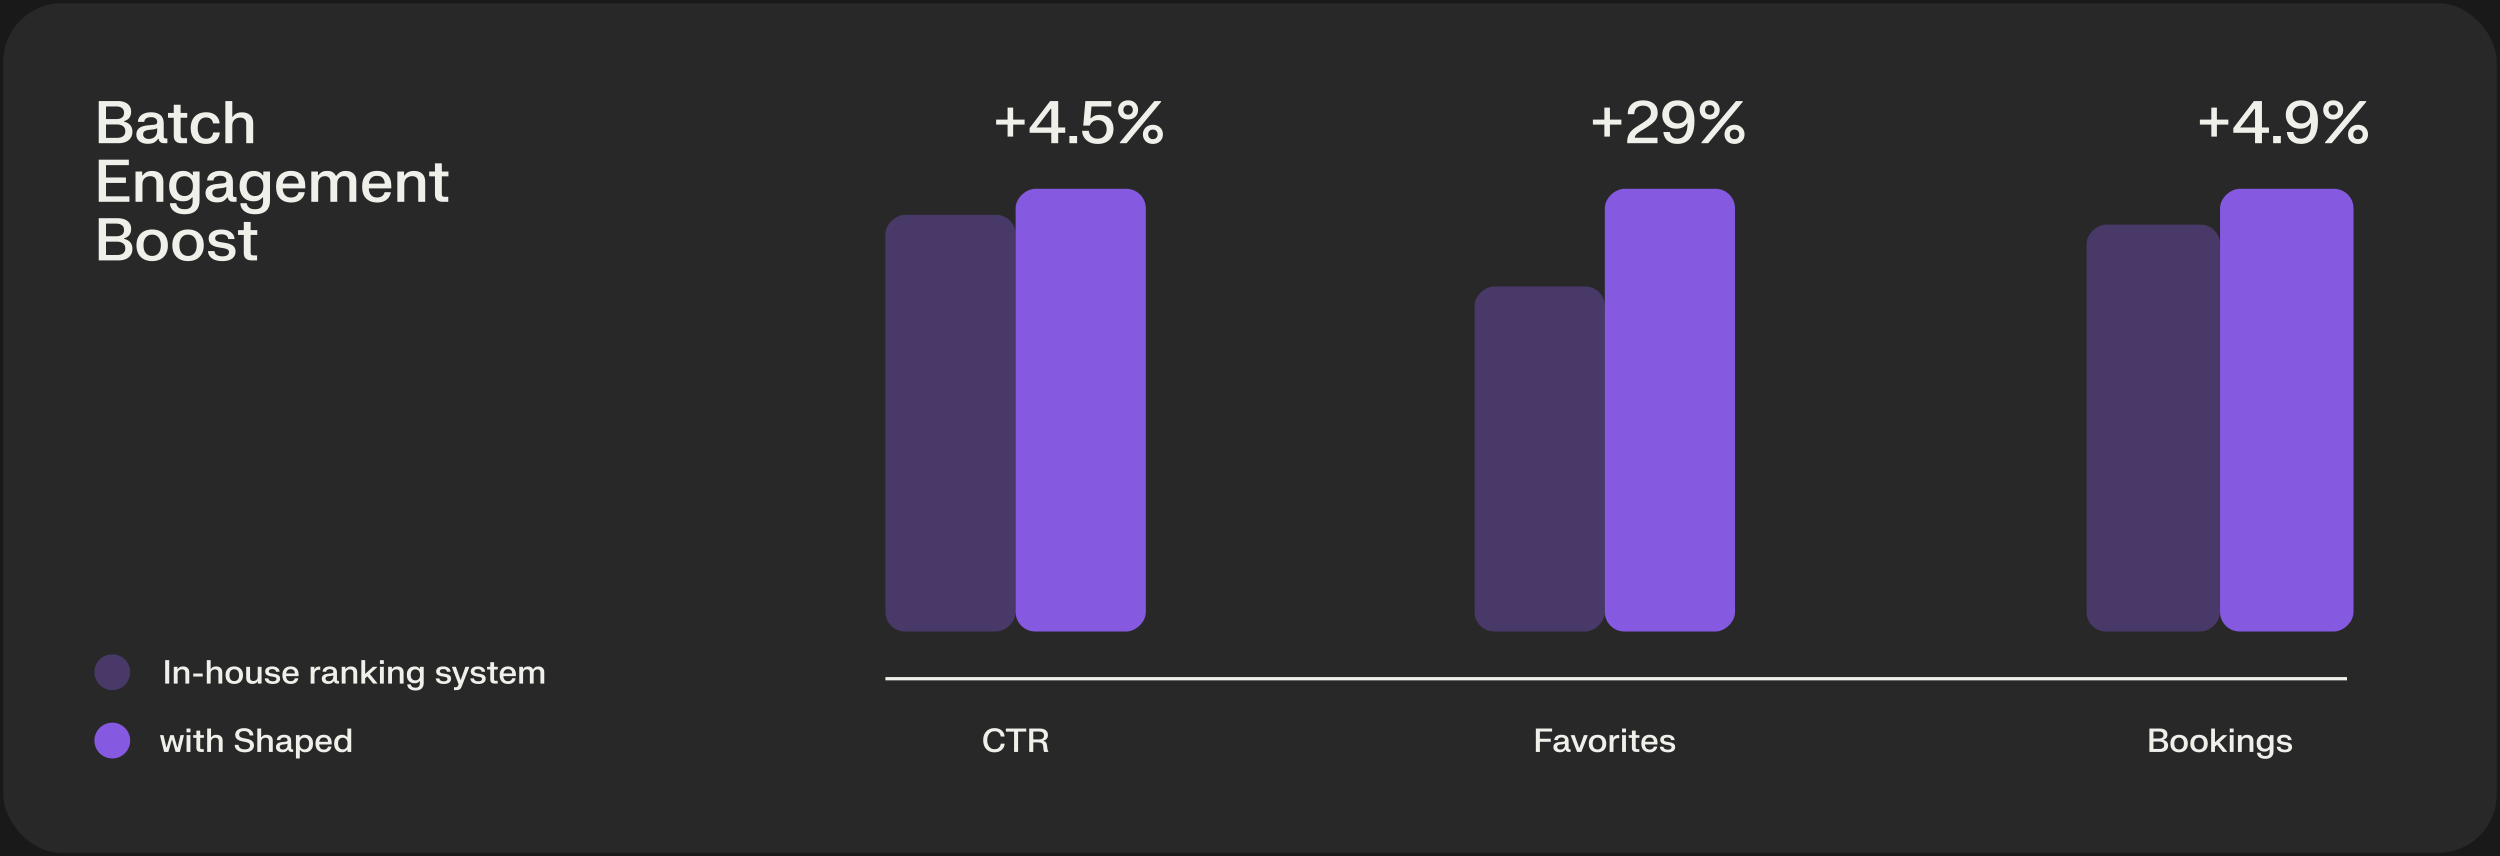 <svg width="768" height="263" viewBox="0 0 768 263" fill="none" xmlns="http://www.w3.org/2000/svg">
<rect width="768" height="263" fill="#191919"/>
<rect x="1" y="1" width="766" height="261" rx="18" fill="#282828"/>
<path d="M30.332 31.04H36.209C36.995 31.04 37.694 31.163 38.306 31.409C38.924 31.655 39.407 32.021 39.755 32.507C40.109 32.993 40.286 33.596 40.286 34.316C40.286 34.832 40.208 35.267 40.052 35.621C39.902 35.969 39.713 36.251 39.485 36.467C39.257 36.683 39.02 36.848 38.774 36.962C38.534 37.076 38.324 37.157 38.144 37.205V37.385C38.366 37.427 38.618 37.508 38.9 37.628C39.188 37.748 39.467 37.925 39.737 38.159C40.007 38.387 40.232 38.69 40.412 39.068C40.592 39.44 40.682 39.902 40.682 40.454C40.682 41.228 40.496 41.879 40.124 42.407C39.758 42.935 39.254 43.334 38.612 43.604C37.97 43.868 37.238 44 36.416 44H30.332V31.04ZM32.564 32.696V36.584H35.786C36.452 36.584 37.007 36.428 37.451 36.116C37.895 35.804 38.114 35.312 38.108 34.64C38.108 33.968 37.883 33.476 37.433 33.164C36.989 32.852 36.44 32.696 35.786 32.696H32.564ZM32.564 38.24V42.344H36.02C36.722 42.344 37.31 42.182 37.784 41.858C38.258 41.528 38.495 41.009 38.495 40.301C38.495 39.599 38.258 39.08 37.784 38.744C37.31 38.408 36.722 38.24 36.02 38.24H32.564ZM42.386 37.439V37.169C42.488 36.347 42.896 35.696 43.61 35.216C44.33 34.73 45.269 34.487 46.427 34.487C47.591 34.487 48.527 34.76 49.235 35.306C49.943 35.852 50.297 36.725 50.297 37.925V41.876C50.297 42.314 50.516 42.533 50.954 42.533H51.413V44H50.468C49.892 44 49.469 43.868 49.199 43.604C48.929 43.34 48.77 43.022 48.722 42.65H48.542C48.308 43.046 47.951 43.4 47.471 43.712C46.991 44.024 46.289 44.18 45.365 44.18C44.345 44.18 43.508 43.925 42.854 43.415C42.206 42.899 41.882 42.209 41.882 41.345C41.882 40.727 42.026 40.223 42.314 39.833C42.602 39.437 42.989 39.137 43.475 38.933C43.961 38.729 44.504 38.597 45.104 38.537L47.237 38.33C47.585 38.3 47.846 38.225 48.02 38.105C48.2 37.979 48.29 37.763 48.29 37.457C48.29 36.977 48.125 36.614 47.795 36.368C47.465 36.116 46.997 35.99 46.391 35.99C45.791 35.99 45.302 36.113 44.924 36.359C44.552 36.599 44.354 36.959 44.33 37.439H42.386ZM43.97 41.273C43.97 41.705 44.132 42.05 44.456 42.308C44.786 42.56 45.224 42.686 45.77 42.686C46.172 42.686 46.565 42.602 46.949 42.434C47.333 42.26 47.651 41.981 47.903 41.597C48.155 41.207 48.281 40.688 48.281 40.04V39.464H48.101C47.963 39.542 47.804 39.608 47.624 39.662C47.45 39.71 47.186 39.752 46.832 39.788L45.635 39.914C45.125 39.962 44.72 40.091 44.42 40.301C44.12 40.505 43.97 40.829 43.97 41.273ZM51.605 34.703H53.377V32.183H55.483V34.703H57.517V36.17H55.483V41.687C55.483 42.197 55.739 42.452 56.248 42.452H57.464V44H55.754C55.004 44 54.419 43.811 53.998 43.433C53.584 43.049 53.377 42.488 53.377 41.75V36.17H51.605V34.703ZM58.582 39.347C58.582 38.315 58.777 37.439 59.167 36.719C59.557 35.993 60.106 35.441 60.814 35.063C61.522 34.679 62.347 34.487 63.289 34.487C64.177 34.487 64.918 34.64 65.512 34.946C66.106 35.252 66.562 35.645 66.88 36.125C67.198 36.605 67.384 37.106 67.438 37.628V37.898H65.44C65.41 37.604 65.32 37.319 65.17 37.043C65.02 36.761 64.792 36.53 64.486 36.35C64.186 36.164 63.793 36.071 63.307 36.071C62.515 36.071 61.888 36.359 61.426 36.935C60.964 37.505 60.733 38.309 60.733 39.347C60.733 40.391 60.961 41.201 61.417 41.777C61.879 42.347 62.509 42.632 63.307 42.632C63.805 42.632 64.207 42.539 64.513 42.353C64.819 42.161 65.047 41.918 65.197 41.624C65.353 41.33 65.452 41.021 65.494 40.697H67.492V40.967C67.432 41.525 67.24 42.053 66.916 42.551C66.598 43.043 66.139 43.445 65.539 43.757C64.939 44.063 64.189 44.216 63.289 44.216C62.341 44.216 61.513 44.027 60.805 43.649C60.103 43.265 59.557 42.713 59.167 41.993C58.777 41.267 58.582 40.385 58.582 39.347ZM69.229 31.04H71.362V35.855H71.542C71.65 35.663 71.815 35.462 72.037 35.252C72.265 35.042 72.565 34.865 72.937 34.721C73.309 34.577 73.78 34.505 74.35 34.505C75.394 34.505 76.225 34.787 76.843 35.351C77.467 35.915 77.779 36.74 77.779 37.826V44H75.646V37.952C75.646 37.328 75.475 36.866 75.133 36.566C74.791 36.266 74.335 36.116 73.765 36.116C73.117 36.116 72.553 36.32 72.073 36.728C71.599 37.13 71.362 37.766 71.362 38.636V44H69.229V31.04ZM30.332 49.04H39.584V50.723H32.564V54.521H38.684V56.195H32.564V60.317H39.764V62H30.332V49.04ZM41.631 52.703H43.683V53.9H43.863C43.965 53.72 44.127 53.522 44.349 53.306C44.571 53.084 44.874 52.895 45.258 52.739C45.648 52.583 46.146 52.505 46.752 52.505C47.796 52.505 48.627 52.787 49.245 53.351C49.869 53.915 50.181 54.74 50.181 55.826V62H48.048V55.952C48.048 55.328 47.877 54.866 47.535 54.566C47.193 54.266 46.737 54.116 46.167 54.116C45.519 54.116 44.955 54.32 44.475 54.728C44.001 55.13 43.764 55.766 43.764 56.636V62H41.631V52.703ZM51.973 57.176C51.973 56.126 52.162 55.256 52.54 54.566C52.918 53.876 53.428 53.36 54.07 53.018C54.712 52.676 55.429 52.505 56.221 52.505C57.025 52.505 57.652 52.646 58.102 52.928C58.552 53.204 58.876 53.495 59.074 53.801H59.254V52.703H61.306V61.631C61.306 62.981 60.919 64.016 60.145 64.736C59.377 65.456 58.249 65.816 56.761 65.816C55.783 65.816 54.964 65.672 54.304 65.384C53.65 65.096 53.149 64.715 52.801 64.241C52.459 63.773 52.264 63.257 52.216 62.693V62.423H54.16C54.202 62.927 54.421 63.362 54.817 63.728C55.219 64.094 55.852 64.277 56.716 64.277C57.58 64.277 58.207 64.064 58.597 63.638C58.987 63.218 59.182 62.6 59.182 61.784V60.65H59.002C58.786 60.938 58.459 61.208 58.021 61.46C57.583 61.712 56.983 61.838 56.221 61.838C55.429 61.838 54.712 61.667 54.07 61.325C53.428 60.983 52.918 60.467 52.54 59.777C52.162 59.087 51.973 58.22 51.973 57.176ZM54.124 57.176C54.124 58.172 54.358 58.931 54.826 59.453C55.3 59.969 55.924 60.227 56.698 60.227C57.466 60.227 58.084 59.969 58.552 59.453C59.026 58.931 59.263 58.172 59.263 57.176C59.263 56.18 59.026 55.421 58.552 54.899C58.084 54.377 57.466 54.116 56.698 54.116C55.924 54.116 55.3 54.377 54.826 54.899C54.358 55.421 54.124 56.18 54.124 57.176ZM63.638 55.439V55.169C63.74 54.347 64.148 53.696 64.862 53.216C65.582 52.73 66.521 52.487 67.679 52.487C68.843 52.487 69.779 52.76 70.487 53.306C71.195 53.852 71.549 54.725 71.549 55.925V59.876C71.549 60.314 71.768 60.533 72.206 60.533H72.665V62H71.72C71.144 62 70.721 61.868 70.451 61.604C70.181 61.34 70.022 61.022 69.974 60.65H69.794C69.56 61.046 69.203 61.4 68.723 61.712C68.243 62.024 67.541 62.18 66.617 62.18C65.597 62.18 64.76 61.925 64.106 61.415C63.458 60.899 63.134 60.209 63.134 59.345C63.134 58.727 63.278 58.223 63.566 57.833C63.854 57.437 64.241 57.137 64.727 56.933C65.213 56.729 65.756 56.597 66.356 56.537L68.489 56.33C68.837 56.3 69.098 56.225 69.272 56.105C69.452 55.979 69.542 55.763 69.542 55.457C69.542 54.977 69.377 54.614 69.047 54.368C68.717 54.116 68.249 53.99 67.643 53.99C67.043 53.99 66.554 54.113 66.176 54.359C65.804 54.599 65.606 54.959 65.582 55.439H63.638ZM65.222 59.273C65.222 59.705 65.384 60.05 65.708 60.308C66.038 60.56 66.476 60.686 67.022 60.686C67.424 60.686 67.817 60.602 68.201 60.434C68.585 60.26 68.903 59.981 69.155 59.597C69.407 59.207 69.533 58.688 69.533 58.04V57.464H69.353C69.215 57.542 69.056 57.608 68.876 57.662C68.702 57.71 68.438 57.752 68.084 57.788L66.887 57.914C66.377 57.962 65.972 58.091 65.672 58.301C65.372 58.505 65.222 58.829 65.222 59.273ZM73.612 57.176C73.612 56.126 73.801 55.256 74.179 54.566C74.557 53.876 75.067 53.36 75.709 53.018C76.351 52.676 77.068 52.505 77.86 52.505C78.664 52.505 79.291 52.646 79.741 52.928C80.191 53.204 80.515 53.495 80.713 53.801H80.893V52.703H82.945V61.631C82.945 62.981 82.558 64.016 81.784 64.736C81.016 65.456 79.888 65.816 78.4 65.816C77.422 65.816 76.603 65.672 75.943 65.384C75.289 65.096 74.788 64.715 74.44 64.241C74.098 63.773 73.903 63.257 73.855 62.693V62.423H75.799C75.841 62.927 76.06 63.362 76.456 63.728C76.858 64.094 77.491 64.277 78.355 64.277C79.219 64.277 79.846 64.064 80.236 63.638C80.626 63.218 80.821 62.6 80.821 61.784V60.65H80.641C80.425 60.938 80.098 61.208 79.66 61.46C79.222 61.712 78.622 61.838 77.86 61.838C77.068 61.838 76.351 61.667 75.709 61.325C75.067 60.983 74.557 60.467 74.179 59.777C73.801 59.087 73.612 58.22 73.612 57.176ZM75.763 57.176C75.763 58.172 75.997 58.931 76.465 59.453C76.939 59.969 77.563 60.227 78.337 60.227C79.105 60.227 79.723 59.969 80.191 59.453C80.665 58.931 80.902 58.172 80.902 57.176C80.902 56.18 80.665 55.421 80.191 54.899C79.723 54.377 79.105 54.116 78.337 54.116C77.563 54.116 76.939 54.377 76.465 54.899C75.997 55.421 75.763 56.18 75.763 57.176ZM84.809 57.347C84.809 55.745 85.223 54.536 86.051 53.72C86.885 52.898 88.001 52.487 89.399 52.487C90.797 52.487 91.874 52.886 92.63 53.684C93.386 54.482 93.764 55.58 93.764 56.978V57.869H86.852C86.87 58.715 87.098 59.396 87.536 59.912C87.974 60.422 88.592 60.677 89.39 60.677C89.906 60.677 90.326 60.593 90.65 60.425C90.974 60.257 91.22 60.047 91.388 59.795C91.556 59.543 91.661 59.294 91.703 59.048H93.575V59.318C93.515 59.624 93.398 59.945 93.224 60.281C93.05 60.617 92.798 60.932 92.468 61.226C92.144 61.52 91.73 61.76 91.226 61.946C90.728 62.126 90.125 62.216 89.417 62.216C88.013 62.216 86.894 61.805 86.06 60.983C85.226 60.161 84.809 58.949 84.809 57.347ZM86.879 56.402H91.748C91.742 55.7 91.544 55.127 91.154 54.683C90.77 54.233 90.179 54.008 89.381 54.008C88.601 54.008 88.004 54.236 87.59 54.692C87.176 55.142 86.939 55.712 86.879 56.402ZM95.631 52.703H97.665V53.81H97.845C98.031 53.504 98.328 53.21 98.736 52.928C99.144 52.646 99.75 52.505 100.554 52.505C101.334 52.505 101.928 52.664 102.336 52.982C102.744 53.3 103.017 53.639 103.155 53.999H103.335C103.557 53.645 103.896 53.309 104.352 52.991C104.808 52.667 105.453 52.505 106.287 52.505C106.875 52.505 107.406 52.619 107.88 52.847C108.36 53.069 108.741 53.411 109.023 53.873C109.311 54.335 109.455 54.923 109.455 55.637V62H107.34V55.79C107.34 55.268 107.196 54.86 106.908 54.566C106.626 54.266 106.218 54.116 105.684 54.116C105.072 54.116 104.571 54.308 104.181 54.692C103.791 55.07 103.596 55.661 103.596 56.465V62H101.49V55.79C101.49 55.268 101.349 54.86 101.067 54.566C100.785 54.266 100.377 54.116 99.843 54.116C99.225 54.116 98.721 54.308 98.331 54.692C97.941 55.07 97.746 55.661 97.746 56.465V62H95.631V52.703ZM111.247 57.347C111.247 55.745 111.661 54.536 112.489 53.72C113.323 52.898 114.439 52.487 115.837 52.487C117.235 52.487 118.312 52.886 119.068 53.684C119.824 54.482 120.202 55.58 120.202 56.978V57.869H113.29C113.308 58.715 113.536 59.396 113.974 59.912C114.412 60.422 115.03 60.677 115.828 60.677C116.344 60.677 116.764 60.593 117.088 60.425C117.412 60.257 117.658 60.047 117.826 59.795C117.994 59.543 118.099 59.294 118.141 59.048H120.013V59.318C119.953 59.624 119.836 59.945 119.662 60.281C119.488 60.617 119.236 60.932 118.906 61.226C118.582 61.52 118.168 61.76 117.664 61.946C117.166 62.126 116.563 62.216 115.854 62.216C114.451 62.216 113.332 61.805 112.498 60.983C111.664 60.161 111.247 58.949 111.247 57.347ZM113.317 56.402H118.186C118.18 55.7 117.982 55.127 117.592 54.683C117.208 54.233 116.617 54.008 115.819 54.008C115.039 54.008 114.442 54.236 114.028 54.692C113.614 55.142 113.377 55.712 113.317 56.402ZM122.069 52.703H124.121V53.9H124.301C124.403 53.72 124.565 53.522 124.787 53.306C125.009 53.084 125.312 52.895 125.696 52.739C126.086 52.583 126.584 52.505 127.19 52.505C128.234 52.505 129.065 52.787 129.683 53.351C130.307 53.915 130.619 54.74 130.619 55.826V62H128.486V55.952C128.486 55.328 128.315 54.866 127.973 54.566C127.631 54.266 127.175 54.116 126.605 54.116C125.957 54.116 125.393 54.32 124.913 54.728C124.439 55.13 124.202 55.766 124.202 56.636V62H122.069V52.703ZM131.849 52.703H133.622V50.183H135.728V52.703H137.762V54.17H135.728V59.687C135.728 60.197 135.983 60.452 136.493 60.452H137.708V62H135.998C135.248 62 134.663 61.811 134.243 61.433C133.829 61.049 133.622 60.488 133.622 59.75V54.17H131.849V52.703ZM30.332 67.04H36.209C36.995 67.04 37.694 67.163 38.306 67.409C38.924 67.655 39.407 68.021 39.755 68.507C40.109 68.993 40.286 69.596 40.286 70.316C40.286 70.832 40.208 71.267 40.052 71.621C39.902 71.969 39.713 72.251 39.485 72.467C39.257 72.683 39.02 72.848 38.774 72.962C38.534 73.076 38.324 73.157 38.144 73.205V73.385C38.366 73.427 38.618 73.508 38.9 73.628C39.188 73.748 39.467 73.925 39.737 74.159C40.007 74.387 40.232 74.69 40.412 75.068C40.592 75.44 40.682 75.902 40.682 76.454C40.682 77.228 40.496 77.879 40.124 78.407C39.758 78.935 39.254 79.334 38.612 79.604C37.97 79.868 37.238 80 36.416 80H30.332V67.04ZM32.564 68.696V72.584H35.786C36.452 72.584 37.007 72.428 37.451 72.116C37.895 71.804 38.114 71.312 38.108 70.64C38.108 69.968 37.883 69.476 37.433 69.164C36.989 68.852 36.44 68.696 35.786 68.696H32.564ZM32.564 74.24V78.344H36.02C36.722 78.344 37.31 78.182 37.784 77.858C38.258 77.528 38.495 77.009 38.495 76.301C38.495 75.599 38.258 75.08 37.784 74.744C37.31 74.408 36.722 74.24 36.02 74.24H32.564ZM41.918 75.347C41.918 74.291 42.122 73.403 42.53 72.683C42.944 71.957 43.514 71.411 44.24 71.045C44.966 70.673 45.803 70.487 46.751 70.487C47.693 70.487 48.527 70.673 49.253 71.045C49.979 71.411 50.546 71.957 50.954 72.683C51.368 73.403 51.575 74.291 51.575 75.347C51.575 76.409 51.368 77.303 50.954 78.029C50.546 78.749 49.979 79.295 49.253 79.667C48.527 80.033 47.693 80.216 46.751 80.216C45.803 80.216 44.966 80.033 44.24 79.667C43.514 79.295 42.944 78.749 42.53 78.029C42.122 77.303 41.918 76.409 41.918 75.347ZM44.078 75.347C44.078 76.421 44.321 77.237 44.807 77.795C45.293 78.353 45.941 78.632 46.751 78.632C47.555 78.632 48.2 78.353 48.686 77.795C49.172 77.237 49.415 76.421 49.415 75.347C49.415 74.279 49.172 73.466 48.686 72.908C48.2 72.35 47.555 72.071 46.751 72.071C45.941 72.071 45.293 72.35 44.807 72.908C44.321 73.466 44.078 74.279 44.078 75.347ZM52.94 75.347C52.94 74.291 53.144 73.403 53.552 72.683C53.966 71.957 54.536 71.411 55.262 71.045C55.988 70.673 56.825 70.487 57.773 70.487C58.715 70.487 59.549 70.673 60.275 71.045C61.001 71.411 61.568 71.957 61.976 72.683C62.39 73.403 62.597 74.291 62.597 75.347C62.597 76.409 62.39 77.303 61.976 78.029C61.568 78.749 61.001 79.295 60.275 79.667C59.549 80.033 58.715 80.216 57.773 80.216C56.825 80.216 55.988 80.033 55.262 79.667C54.536 79.295 53.966 78.749 53.552 78.029C53.144 77.303 52.94 76.409 52.94 75.347ZM55.1 75.347C55.1 76.421 55.343 77.237 55.829 77.795C56.315 78.353 56.963 78.632 57.773 78.632C58.577 78.632 59.222 78.353 59.708 77.795C60.194 77.237 60.437 76.421 60.437 75.347C60.437 74.279 60.194 73.466 59.708 72.908C59.222 72.35 58.577 72.071 57.773 72.071C56.963 72.071 56.315 72.35 55.829 72.908C55.343 73.466 55.1 74.279 55.1 75.347ZM64.096 73.25C64.096 72.404 64.438 71.735 65.122 71.243C65.806 70.751 66.751 70.505 67.957 70.505C69.169 70.505 70.126 70.754 70.828 71.252C71.53 71.744 71.932 72.383 72.034 73.169V73.439H70.09C70.054 72.923 69.847 72.551 69.469 72.323C69.097 72.089 68.611 71.972 68.011 71.972C67.423 71.972 66.958 72.08 66.616 72.296C66.274 72.506 66.103 72.797 66.103 73.169C66.103 73.553 66.244 73.829 66.526 73.997C66.814 74.159 67.162 74.276 67.57 74.348L69.199 74.609C69.817 74.711 70.363 74.861 70.837 75.059C71.311 75.257 71.683 75.536 71.953 75.896C72.223 76.256 72.358 76.724 72.358 77.3C72.358 78.188 72.013 78.896 71.323 79.424C70.639 79.952 69.637 80.216 68.317 80.216C66.991 80.216 65.95 79.955 65.194 79.433C64.444 78.911 64.015 78.233 63.907 77.399V77.129H65.887C65.935 77.675 66.184 78.083 66.634 78.353C67.09 78.617 67.651 78.749 68.317 78.749C68.983 78.749 69.487 78.632 69.829 78.398C70.171 78.158 70.342 77.84 70.342 77.444C70.342 77.054 70.189 76.778 69.883 76.616C69.583 76.448 69.184 76.322 68.686 76.238L67.066 75.977C66.196 75.833 65.482 75.548 64.924 75.122C64.372 74.69 64.096 74.066 64.096 73.25ZM73.12 70.703H74.893V68.183H76.999V70.703H79.033V72.17H76.999V77.687C76.999 78.197 77.254 78.452 77.764 78.452H78.979V80H77.269C76.519 80 75.934 79.811 75.514 79.433C75.1 79.049 74.893 78.488 74.893 77.75V72.17H73.12V70.703Z" fill="#F0F0EB"/>
<rect x="312" y="66" width="128" height="40" rx="6" transform="rotate(90 312 66)" fill="#493968"/>
<rect x="682" y="69" width="125" height="41" rx="6" transform="rotate(90 682 69)" fill="#493968"/>
<rect x="493" y="88" width="106" height="40" rx="6" transform="rotate(90 493 88)" fill="#493968"/>
<rect x="352" y="58" width="136" height="40" rx="6" transform="rotate(90 352 58)" fill="#8559E0"/>
<rect x="533" y="58" width="136" height="40" rx="6" transform="rotate(90 533 58)" fill="#8559E0"/>
<rect x="723" y="58" width="136" height="41" rx="6" transform="rotate(90 723 58)" fill="#8559E0"/>
<line x1="272" y1="208.5" x2="721" y2="208.5" stroke="#F0F0EB"/>
<path d="M302.044 227.4C302.044 226.637 302.187 225.977 302.474 225.42C302.76 224.863 303.164 224.435 303.684 224.135C304.204 223.832 304.815 223.68 305.519 223.68C306.039 223.68 306.487 223.752 306.864 223.895C307.244 224.038 307.557 224.23 307.804 224.47C308.05 224.707 308.237 224.97 308.364 225.26C308.494 225.547 308.57 225.833 308.594 226.12V226.27H307.424C307.404 226.017 307.329 225.765 307.199 225.515C307.072 225.262 306.874 225.052 306.604 224.885C306.334 224.718 305.975 224.635 305.529 224.635C305.079 224.635 304.684 224.747 304.344 224.97C304.007 225.193 303.745 225.512 303.559 225.925C303.372 226.338 303.279 226.83 303.279 227.4C303.279 227.97 303.372 228.462 303.559 228.875C303.745 229.288 304.007 229.607 304.344 229.83C304.684 230.053 305.079 230.165 305.529 230.165C305.972 230.165 306.329 230.077 306.599 229.9C306.872 229.72 307.074 229.498 307.204 229.235C307.337 228.972 307.419 228.713 307.449 228.46H308.619V228.61C308.589 228.897 308.507 229.187 308.374 229.48C308.244 229.773 308.054 230.045 307.804 230.295C307.557 230.542 307.245 230.742 306.869 230.895C306.492 231.045 306.042 231.12 305.519 231.12C304.815 231.12 304.204 230.97 303.684 230.67C303.164 230.367 302.76 229.937 302.474 229.38C302.187 228.823 302.044 228.163 302.044 227.4ZM309.011 223.8H315.266V224.745H312.756V231H311.521V224.745H309.011V223.8ZM318.922 228.075H317.422V231H316.182V223.8H319.482C319.939 223.8 320.351 223.872 320.717 224.015C321.087 224.158 321.381 224.377 321.597 224.67C321.814 224.96 321.922 225.33 321.922 225.78C321.922 226.283 321.794 226.678 321.537 226.965C321.281 227.248 320.957 227.438 320.567 227.535V227.635C320.947 227.735 321.212 227.902 321.362 228.135C321.516 228.368 321.616 228.687 321.662 229.09L321.742 229.855C321.769 230.088 321.804 230.28 321.847 230.43C321.891 230.577 321.957 230.717 322.047 230.85V231H320.782C320.709 230.86 320.652 230.713 320.612 230.56C320.572 230.403 320.542 230.197 320.522 229.94L320.467 229.29C320.431 228.863 320.302 228.555 320.082 228.365C319.862 228.172 319.476 228.075 318.922 228.075ZM317.422 224.735V227.145H319.347C319.757 227.145 320.087 227.047 320.337 226.85C320.591 226.65 320.717 226.347 320.717 225.94C320.717 225.533 320.591 225.232 320.337 225.035C320.087 224.835 319.757 224.735 319.347 224.735H317.422Z" fill="#F0F0EB"/>
<path d="M50.74 202.8H51.98V210H50.74V202.8ZM53.385 204.835H54.525V205.5H54.625C54.681 205.4 54.771 205.29 54.895 205.17C55.018 205.047 55.186 204.942 55.4 204.855C55.616 204.768 55.893 204.725 56.23 204.725C56.81 204.725 57.271 204.882 57.615 205.195C57.961 205.508 58.135 205.967 58.135 206.57V210H56.95V206.64C56.95 206.293 56.855 206.037 56.665 205.87C56.475 205.703 56.221 205.62 55.905 205.62C55.545 205.62 55.231 205.733 54.965 205.96C54.701 206.183 54.57 206.537 54.57 207.02V210H53.385V204.835ZM59.36 206.915H62.27V207.83H59.36V206.915ZM63.531 202.8H64.716V205.475H64.816C64.876 205.368 64.968 205.257 65.091 205.14C65.218 205.023 65.384 204.925 65.591 204.845C65.798 204.765 66.059 204.725 66.376 204.725C66.956 204.725 67.418 204.882 67.761 205.195C68.108 205.508 68.281 205.967 68.281 206.57V210H67.096V206.64C67.096 206.293 67.001 206.037 66.811 205.87C66.621 205.703 66.368 205.62 66.051 205.62C65.691 205.62 65.378 205.733 65.111 205.96C64.848 206.183 64.716 206.537 64.716 207.02V210H63.531V202.8ZM69.276 207.415C69.276 206.828 69.39 206.335 69.617 205.935C69.847 205.532 70.163 205.228 70.567 205.025C70.97 204.818 71.435 204.715 71.962 204.715C72.485 204.715 72.948 204.818 73.352 205.025C73.755 205.228 74.07 205.532 74.296 205.935C74.526 206.335 74.641 206.828 74.641 207.415C74.641 208.005 74.526 208.502 74.296 208.905C74.07 209.305 73.755 209.608 73.352 209.815C72.948 210.018 72.485 210.12 71.962 210.12C71.435 210.12 70.97 210.018 70.567 209.815C70.163 209.608 69.847 209.305 69.617 208.905C69.39 208.502 69.276 208.005 69.276 207.415ZM70.477 207.415C70.477 208.012 70.612 208.465 70.882 208.775C71.151 209.085 71.511 209.24 71.962 209.24C72.408 209.24 72.766 209.085 73.037 208.775C73.306 208.465 73.442 208.012 73.442 207.415C73.442 206.822 73.306 206.37 73.037 206.06C72.766 205.75 72.408 205.595 71.962 205.595C71.511 205.595 71.151 205.75 70.882 206.06C70.612 206.37 70.477 206.822 70.477 207.415ZM80.35 210H79.21V209.335H79.109C79.053 209.435 78.963 209.547 78.84 209.67C78.716 209.79 78.548 209.893 78.335 209.98C78.121 210.067 77.851 210.11 77.525 210.11C76.951 210.11 76.493 209.953 76.15 209.64C75.806 209.327 75.635 208.868 75.635 208.265V204.835H76.82V208.195C76.82 208.542 76.913 208.798 77.1 208.965C77.29 209.132 77.54 209.215 77.85 209.215C78.2 209.215 78.506 209.103 78.769 208.88C79.033 208.653 79.165 208.298 79.165 207.815V204.835H80.35V210ZM81.461 206.25C81.461 205.78 81.651 205.408 82.031 205.135C82.411 204.862 82.936 204.725 83.606 204.725C84.279 204.725 84.811 204.863 85.201 205.14C85.591 205.413 85.814 205.768 85.871 206.205V206.355H84.791C84.771 206.068 84.656 205.862 84.446 205.735C84.239 205.605 83.969 205.54 83.636 205.54C83.309 205.54 83.051 205.6 82.861 205.72C82.671 205.837 82.576 205.998 82.576 206.205C82.576 206.418 82.654 206.572 82.811 206.665C82.971 206.755 83.164 206.82 83.391 206.86L84.296 207.005C84.639 207.062 84.942 207.145 85.206 207.255C85.469 207.365 85.676 207.52 85.826 207.72C85.976 207.92 86.051 208.18 86.051 208.5C86.051 208.993 85.859 209.387 85.476 209.68C85.096 209.973 84.539 210.12 83.806 210.12C83.069 210.12 82.491 209.975 82.071 209.685C81.654 209.395 81.416 209.018 81.356 208.555V208.405H82.456C82.483 208.708 82.621 208.935 82.871 209.085C83.124 209.232 83.436 209.305 83.806 209.305C84.176 209.305 84.456 209.24 84.646 209.11C84.836 208.977 84.931 208.8 84.931 208.58C84.931 208.363 84.846 208.21 84.676 208.12C84.509 208.027 84.287 207.957 84.011 207.91L83.111 207.765C82.627 207.685 82.231 207.527 81.921 207.29C81.614 207.05 81.461 206.703 81.461 206.25ZM86.747 207.415C86.747 206.525 86.977 205.853 87.437 205.4C87.9 204.943 88.52 204.715 89.297 204.715C90.074 204.715 90.672 204.937 91.092 205.38C91.512 205.823 91.722 206.433 91.722 207.21V207.705H87.882C87.892 208.175 88.019 208.553 88.262 208.84C88.505 209.123 88.849 209.265 89.292 209.265C89.579 209.265 89.812 209.218 89.992 209.125C90.172 209.032 90.309 208.915 90.402 208.775C90.496 208.635 90.554 208.497 90.577 208.36H91.617V208.51C91.584 208.68 91.519 208.858 91.422 209.045C91.326 209.232 91.186 209.407 91.002 209.57C90.822 209.733 90.592 209.867 90.312 209.97C90.035 210.07 89.701 210.12 89.307 210.12C88.527 210.12 87.906 209.892 87.442 209.435C86.979 208.978 86.747 208.305 86.747 207.415ZM87.897 206.89H90.602C90.599 206.5 90.489 206.182 90.272 205.935C90.059 205.685 89.731 205.56 89.287 205.56C88.854 205.56 88.522 205.687 88.292 205.94C88.062 206.19 87.93 206.507 87.897 206.89ZM95.435 204.835H96.575V205.595H96.675C96.745 205.425 96.847 205.272 96.98 205.135C97.114 204.998 97.292 204.897 97.515 204.83C97.742 204.763 98.03 204.748 98.38 204.785V205.785C98.034 205.742 97.727 205.755 97.46 205.825C97.197 205.895 96.99 206.043 96.84 206.27C96.694 206.497 96.62 206.823 96.62 207.25V210H95.435V204.835ZM99.117 206.355V206.205C99.173 205.748 99.4 205.387 99.797 205.12C100.197 204.85 100.718 204.715 101.362 204.715C102.008 204.715 102.528 204.867 102.922 205.17C103.315 205.473 103.512 205.958 103.512 206.625V208.82C103.512 209.063 103.633 209.185 103.877 209.185H104.132V210H103.607C103.287 210 103.052 209.927 102.902 209.78C102.752 209.633 102.663 209.457 102.637 209.25H102.537C102.407 209.47 102.208 209.667 101.942 209.84C101.675 210.013 101.285 210.1 100.772 210.1C100.205 210.1 99.74 209.958 99.377 209.675C99.017 209.388 98.837 209.005 98.837 208.525C98.837 208.182 98.917 207.902 99.077 207.685C99.237 207.465 99.452 207.298 99.722 207.185C99.992 207.072 100.293 206.998 100.627 206.965L101.812 206.85C102.005 206.833 102.15 206.792 102.247 206.725C102.347 206.655 102.397 206.535 102.397 206.365C102.397 206.098 102.305 205.897 102.122 205.76C101.938 205.62 101.678 205.55 101.342 205.55C101.008 205.55 100.737 205.618 100.527 205.755C100.32 205.888 100.21 206.088 100.197 206.355H99.117ZM99.997 208.485C99.997 208.725 100.087 208.917 100.267 209.06C100.45 209.2 100.693 209.27 100.997 209.27C101.22 209.27 101.438 209.223 101.652 209.13C101.865 209.033 102.042 208.878 102.182 208.665C102.322 208.448 102.392 208.16 102.392 207.8V207.48H102.292C102.215 207.523 102.127 207.56 102.027 207.59C101.93 207.617 101.783 207.64 101.587 207.66L100.922 207.73C100.638 207.757 100.413 207.828 100.247 207.945C100.08 208.058 99.997 208.238 99.997 208.485ZM104.976 204.835H106.116V205.5H106.216C106.273 205.4 106.363 205.29 106.486 205.17C106.61 205.047 106.778 204.942 106.991 204.855C107.208 204.768 107.485 204.725 107.821 204.725C108.401 204.725 108.863 204.882 109.206 205.195C109.553 205.508 109.726 205.967 109.726 206.57V210H108.541V206.64C108.541 206.293 108.446 206.037 108.256 205.87C108.066 205.703 107.813 205.62 107.496 205.62C107.136 205.62 106.823 205.733 106.556 205.96C106.293 206.183 106.161 206.537 106.161 207.02V210H104.976V204.835ZM112.177 208.375V210H111.002V202.8H112.177V206.95H112.277L114.552 204.835H115.847V204.985L113.602 207.055L115.887 209.85V210H114.622L112.842 207.76L112.177 208.375ZM116.714 202.805H117.914V203.965H116.714V202.805ZM116.724 204.835H117.909V210H116.724V204.835ZM119.234 204.835H120.374V205.5H120.474C120.531 205.4 120.621 205.29 120.744 205.17C120.868 205.047 121.036 204.942 121.249 204.855C121.466 204.768 121.743 204.725 122.079 204.725C122.659 204.725 123.121 204.882 123.464 205.195C123.811 205.508 123.984 205.967 123.984 206.57V210H122.799V206.64C122.799 206.293 122.704 206.037 122.514 205.87C122.324 205.703 122.071 205.62 121.754 205.62C121.394 205.62 121.081 205.733 120.814 205.96C120.551 206.183 120.419 206.537 120.419 207.02V210H119.234V204.835ZM124.98 207.32C124.98 206.737 125.085 206.253 125.295 205.87C125.505 205.487 125.788 205.2 126.145 205.01C126.501 204.82 126.9 204.725 127.34 204.725C127.786 204.725 128.135 204.803 128.385 204.96C128.635 205.113 128.815 205.275 128.925 205.445H129.025V204.835H130.165V209.795C130.165 210.545 129.95 211.12 129.52 211.52C129.093 211.92 128.466 212.12 127.64 212.12C127.096 212.12 126.641 212.04 126.275 211.88C125.911 211.72 125.633 211.508 125.44 211.245C125.25 210.985 125.141 210.698 125.115 210.385V210.235H126.195C126.218 210.515 126.34 210.757 126.56 210.96C126.783 211.163 127.135 211.265 127.615 211.265C128.095 211.265 128.443 211.147 128.66 210.91C128.876 210.677 128.985 210.333 128.985 209.88V209.25H128.885C128.765 209.41 128.583 209.56 128.34 209.7C128.096 209.84 127.763 209.91 127.34 209.91C126.9 209.91 126.501 209.815 126.145 209.625C125.788 209.435 125.505 209.148 125.295 208.765C125.085 208.382 124.98 207.9 124.98 207.32ZM126.175 207.32C126.175 207.873 126.305 208.295 126.565 208.585C126.828 208.872 127.175 209.015 127.605 209.015C128.031 209.015 128.375 208.872 128.635 208.585C128.898 208.295 129.03 207.873 129.03 207.32C129.03 206.767 128.898 206.345 128.635 206.055C128.375 205.765 128.031 205.62 127.605 205.62C127.175 205.62 126.828 205.765 126.565 206.055C126.305 206.345 126.175 206.767 126.175 207.32ZM133.99 206.25C133.99 205.78 134.18 205.408 134.56 205.135C134.94 204.862 135.465 204.725 136.135 204.725C136.808 204.725 137.34 204.863 137.73 205.14C138.12 205.413 138.343 205.768 138.4 206.205V206.355H137.32C137.3 206.068 137.185 205.862 136.975 205.735C136.768 205.605 136.498 205.54 136.165 205.54C135.838 205.54 135.58 205.6 135.39 205.72C135.2 205.837 135.105 205.998 135.105 206.205C135.105 206.418 135.183 206.572 135.34 206.665C135.5 206.755 135.693 206.82 135.92 206.86L136.825 207.005C137.168 207.062 137.472 207.145 137.735 207.255C137.998 207.365 138.205 207.52 138.355 207.72C138.505 207.92 138.58 208.18 138.58 208.5C138.58 208.993 138.388 209.387 138.005 209.68C137.625 209.973 137.068 210.12 136.335 210.12C135.598 210.12 135.02 209.975 134.6 209.685C134.183 209.395 133.945 209.018 133.885 208.555V208.405H134.985C135.012 208.708 135.15 208.935 135.4 209.085C135.653 209.232 135.965 209.305 136.335 209.305C136.705 209.305 136.985 209.24 137.175 209.11C137.365 208.977 137.46 208.8 137.46 208.58C137.46 208.363 137.375 208.21 137.205 208.12C137.038 208.027 136.817 207.957 136.54 207.91L135.64 207.765C135.157 207.685 134.76 207.527 134.45 207.29C134.143 207.05 133.99 206.703 133.99 206.25ZM138.861 204.835H140.031L141.456 208.83H141.556L142.981 204.835H144.136V204.985L141.851 210.86C141.735 211.167 141.6 211.402 141.446 211.565C141.296 211.732 141.113 211.845 140.896 211.905C140.68 211.968 140.41 212 140.086 212H139.461V211.12H139.931C140.161 211.12 140.326 211.092 140.426 211.035C140.53 210.978 140.623 210.853 140.706 210.66L140.891 210.215L138.861 204.985V204.835ZM144.615 206.25C144.615 205.78 144.805 205.408 145.185 205.135C145.565 204.862 146.09 204.725 146.76 204.725C147.433 204.725 147.965 204.863 148.355 205.14C148.745 205.413 148.968 205.768 149.025 206.205V206.355H147.945C147.925 206.068 147.81 205.862 147.6 205.735C147.393 205.605 147.123 205.54 146.79 205.54C146.463 205.54 146.205 205.6 146.015 205.72C145.825 205.837 145.73 205.998 145.73 206.205C145.73 206.418 145.808 206.572 145.965 206.665C146.125 206.755 146.318 206.82 146.545 206.86L147.45 207.005C147.793 207.062 148.097 207.145 148.36 207.255C148.623 207.365 148.83 207.52 148.98 207.72C149.13 207.92 149.205 208.18 149.205 208.5C149.205 208.993 149.013 209.387 148.63 209.68C148.25 209.973 147.693 210.12 146.96 210.12C146.223 210.12 145.645 209.975 145.225 209.685C144.808 209.395 144.57 209.018 144.51 208.555V208.405H145.61C145.637 208.708 145.775 208.935 146.025 209.085C146.278 209.232 146.59 209.305 146.96 209.305C147.33 209.305 147.61 209.24 147.8 209.11C147.99 208.977 148.085 208.8 148.085 208.58C148.085 208.363 148 208.21 147.83 208.12C147.663 208.027 147.442 207.957 147.165 207.91L146.265 207.765C145.782 207.685 145.385 207.527 145.075 207.29C144.768 207.05 144.615 206.703 144.615 206.25ZM149.628 204.835H150.613V203.435H151.783V204.835H152.913V205.65H151.783V208.715C151.783 208.998 151.925 209.14 152.208 209.14H152.883V210H151.933C151.517 210 151.192 209.895 150.958 209.685C150.728 209.472 150.613 209.16 150.613 208.75V205.65H149.628V204.835ZM153.505 207.415C153.505 206.525 153.735 205.853 154.195 205.4C154.658 204.943 155.278 204.715 156.055 204.715C156.832 204.715 157.43 204.937 157.85 205.38C158.27 205.823 158.48 206.433 158.48 207.21V207.705H154.64C154.65 208.175 154.777 208.553 155.02 208.84C155.263 209.123 155.607 209.265 156.05 209.265C156.337 209.265 156.57 209.218 156.75 209.125C156.93 209.032 157.067 208.915 157.16 208.775C157.253 208.635 157.312 208.497 157.335 208.36H158.375V208.51C158.342 208.68 158.277 208.858 158.18 209.045C158.083 209.232 157.943 209.407 157.76 209.57C157.58 209.733 157.35 209.867 157.07 209.97C156.793 210.07 156.458 210.12 156.065 210.12C155.285 210.12 154.663 209.892 154.2 209.435C153.737 208.978 153.505 208.305 153.505 207.415ZM154.655 206.89H157.36C157.357 206.5 157.247 206.182 157.03 205.935C156.817 205.685 156.488 205.56 156.045 205.56C155.612 205.56 155.28 205.687 155.05 205.94C154.82 206.19 154.688 206.507 154.655 206.89ZM159.517 204.835H160.647V205.45H160.747C160.851 205.28 161.016 205.117 161.242 204.96C161.469 204.803 161.806 204.725 162.252 204.725C162.686 204.725 163.016 204.813 163.242 204.99C163.469 205.167 163.621 205.355 163.697 205.555H163.797C163.921 205.358 164.109 205.172 164.362 204.995C164.616 204.815 164.974 204.725 165.437 204.725C165.764 204.725 166.059 204.788 166.322 204.915C166.589 205.038 166.801 205.228 166.957 205.485C167.117 205.742 167.197 206.068 167.197 206.465V210H166.022V206.55C166.022 206.26 165.942 206.033 165.782 205.87C165.626 205.703 165.399 205.62 165.102 205.62C164.762 205.62 164.484 205.727 164.267 205.94C164.051 206.15 163.942 206.478 163.942 206.925V210H162.772V206.55C162.772 206.26 162.694 206.033 162.537 205.87C162.381 205.703 162.154 205.62 161.857 205.62C161.514 205.62 161.234 205.727 161.017 205.94C160.801 206.15 160.692 206.478 160.692 206.925V210H159.517V204.835Z" fill="#F0F0EB"/>
<path d="M49.165 225.835H50.235L51.11 229.605H51.21L52.295 225.835H53.375L54.46 229.605H54.56L55.435 225.835H56.495V225.985L55.245 231H53.955L52.88 227.275H52.78L51.705 231H50.415L49.165 225.985V225.835ZM57.306 223.805H58.506V224.965H57.306V223.805ZM57.316 225.835H58.501V231H57.316V225.835ZM59.351 225.835H60.336V224.435H61.506V225.835H62.636V226.65H61.506V229.715C61.506 229.998 61.648 230.14 61.931 230.14H62.606V231H61.656C61.239 231 60.914 230.895 60.681 230.685C60.451 230.472 60.336 230.16 60.336 229.75V226.65H59.351V225.835ZM63.644 223.8H64.829V226.475H64.929C64.989 226.368 65.081 226.257 65.204 226.14C65.331 226.023 65.498 225.925 65.704 225.845C65.911 225.765 66.173 225.725 66.489 225.725C67.069 225.725 67.531 225.882 67.874 226.195C68.221 226.508 68.394 226.967 68.394 227.57V231H67.209V227.64C67.209 227.293 67.114 227.037 66.924 226.87C66.734 226.703 66.481 226.62 66.164 226.62C65.804 226.62 65.491 226.733 65.224 226.96C64.961 227.183 64.829 227.537 64.829 228.02V231H63.644V223.8ZM72.255 225.715C72.255 225.332 72.358 224.987 72.565 224.68C72.775 224.373 73.081 224.132 73.485 223.955C73.891 223.775 74.386 223.685 74.97 223.685C75.843 223.685 76.526 223.88 77.02 224.27C77.516 224.657 77.785 225.162 77.825 225.785V225.935H76.66C76.65 225.615 76.57 225.355 76.42 225.155C76.27 224.955 76.07 224.81 75.82 224.72C75.573 224.63 75.296 224.585 74.99 224.585C74.53 224.585 74.161 224.68 73.885 224.87C73.608 225.06 73.47 225.325 73.47 225.665C73.47 226.002 73.595 226.25 73.845 226.41C74.095 226.57 74.433 226.69 74.86 226.77L75.8 226.95C76.243 227.033 76.631 227.155 76.965 227.315C77.298 227.472 77.556 227.685 77.74 227.955C77.926 228.222 78.02 228.563 78.02 228.98C78.02 229.61 77.776 230.123 77.29 230.52C76.806 230.917 76.105 231.115 75.185 231.115C74.575 231.115 74.045 231.025 73.595 230.845C73.145 230.662 72.79 230.41 72.53 230.09C72.273 229.767 72.13 229.393 72.1 228.97V228.82H73.275C73.331 229.31 73.536 229.665 73.89 229.885C74.246 230.105 74.675 230.215 75.175 230.215C75.675 230.215 76.071 230.115 76.365 229.915C76.658 229.715 76.805 229.43 76.805 229.06C76.805 228.697 76.668 228.437 76.395 228.28C76.121 228.123 75.76 228.003 75.31 227.92L74.37 227.74C73.73 227.62 73.216 227.397 72.83 227.07C72.446 226.743 72.255 226.292 72.255 225.715ZM79.045 223.8H80.23V226.475H80.33C80.39 226.368 80.481 226.257 80.605 226.14C80.731 226.023 80.898 225.925 81.105 225.845C81.311 225.765 81.573 225.725 81.89 225.725C82.47 225.725 82.931 225.882 83.275 226.195C83.621 226.508 83.795 226.967 83.795 227.57V231H82.61V227.64C82.61 227.293 82.515 227.037 82.325 226.87C82.135 226.703 81.881 226.62 81.565 226.62C81.205 226.62 80.891 226.733 80.625 226.96C80.361 227.183 80.23 227.537 80.23 228.02V231H79.045V223.8ZM85.05 227.355V227.205C85.107 226.748 85.334 226.387 85.73 226.12C86.13 225.85 86.652 225.715 87.295 225.715C87.942 225.715 88.462 225.867 88.855 226.17C89.249 226.473 89.445 226.958 89.445 227.625V229.82C89.445 230.063 89.567 230.185 89.81 230.185H90.065V231H89.54C89.22 231 88.985 230.927 88.835 230.78C88.685 230.633 88.597 230.457 88.57 230.25H88.47C88.34 230.47 88.142 230.667 87.875 230.84C87.609 231.013 87.219 231.1 86.705 231.1C86.138 231.1 85.674 230.958 85.31 230.675C84.95 230.388 84.77 230.005 84.77 229.525C84.77 229.182 84.85 228.902 85.01 228.685C85.17 228.465 85.385 228.298 85.655 228.185C85.925 228.072 86.227 227.998 86.56 227.965L87.745 227.85C87.939 227.833 88.084 227.792 88.18 227.725C88.28 227.655 88.33 227.535 88.33 227.365C88.33 227.098 88.239 226.897 88.055 226.76C87.872 226.62 87.612 226.55 87.275 226.55C86.942 226.55 86.67 226.618 86.46 226.755C86.254 226.888 86.144 227.088 86.13 227.355H85.05ZM85.93 229.485C85.93 229.725 86.02 229.917 86.2 230.06C86.383 230.2 86.627 230.27 86.93 230.27C87.153 230.27 87.372 230.223 87.585 230.13C87.799 230.033 87.975 229.878 88.115 229.665C88.255 229.448 88.325 229.16 88.325 228.8V228.48H88.225C88.148 228.523 88.06 228.56 87.96 228.59C87.864 228.617 87.717 228.64 87.52 228.66L86.855 228.73C86.572 228.757 86.347 228.828 86.18 228.945C86.013 229.058 85.93 229.238 85.93 229.485ZM90.91 225.835H92.05V226.49H92.15C92.267 226.297 92.455 226.122 92.715 225.965C92.975 225.805 93.335 225.725 93.795 225.725C94.232 225.725 94.628 225.825 94.985 226.025C95.345 226.222 95.63 226.518 95.84 226.915C96.05 227.312 96.155 227.812 96.155 228.415C96.155 229.018 96.05 229.52 95.84 229.92C95.63 230.317 95.345 230.615 94.985 230.815C94.628 231.012 94.232 231.11 93.795 231.11C93.335 231.11 92.98 231.033 92.73 230.88C92.48 230.727 92.302 230.568 92.195 230.405H92.095V233H90.91V225.835ZM92.045 228.415C92.045 229.002 92.178 229.448 92.445 229.755C92.715 230.062 93.068 230.215 93.505 230.215C93.942 230.215 94.293 230.062 94.56 229.755C94.827 229.448 94.96 229.002 94.96 228.415C94.96 227.832 94.827 227.387 94.56 227.08C94.293 226.773 93.942 226.62 93.505 226.62C93.068 226.62 92.715 226.773 92.445 227.08C92.178 227.387 92.045 227.832 92.045 228.415ZM96.919 228.415C96.919 227.525 97.149 226.853 97.609 226.4C98.072 225.943 98.692 225.715 99.469 225.715C100.246 225.715 100.844 225.937 101.264 226.38C101.684 226.823 101.894 227.433 101.894 228.21V228.705H98.054C98.064 229.175 98.191 229.553 98.434 229.84C98.677 230.123 99.021 230.265 99.464 230.265C99.751 230.265 99.984 230.218 100.164 230.125C100.344 230.032 100.481 229.915 100.574 229.775C100.667 229.635 100.726 229.497 100.749 229.36H101.789V229.51C101.756 229.68 101.691 229.858 101.594 230.045C101.497 230.232 101.357 230.407 101.174 230.57C100.994 230.733 100.764 230.867 100.484 230.97C100.207 231.07 99.872 231.12 99.479 231.12C98.699 231.12 98.077 230.892 97.614 230.435C97.151 229.978 96.919 229.305 96.919 228.415ZM98.069 227.89H100.774C100.771 227.5 100.661 227.182 100.444 226.935C100.231 226.685 99.902 226.56 99.459 226.56C99.026 226.56 98.694 226.687 98.464 226.94C98.234 227.19 98.102 227.507 98.069 227.89ZM107.896 231H106.756V230.345H106.656C106.543 230.538 106.355 230.715 106.091 230.875C105.831 231.032 105.471 231.11 105.011 231.11C104.575 231.11 104.176 231.012 103.816 230.815C103.46 230.615 103.176 230.317 102.966 229.92C102.756 229.52 102.651 229.018 102.651 228.415C102.651 227.812 102.756 227.312 102.966 226.915C103.176 226.518 103.46 226.222 103.816 226.025C104.176 225.825 104.575 225.725 105.011 225.725C105.471 225.725 105.826 225.802 106.076 225.955C106.326 226.108 106.506 226.267 106.616 226.43H106.716V223.8H107.896V231ZM106.761 228.415C106.761 227.832 106.628 227.387 106.361 227.08C106.095 226.773 105.743 226.62 105.306 226.62C104.866 226.62 104.513 226.773 104.246 227.08C103.98 227.387 103.846 227.832 103.846 228.415C103.846 229.002 103.98 229.448 104.246 229.755C104.513 230.062 104.866 230.215 105.306 230.215C105.743 230.215 106.095 230.062 106.361 229.755C106.628 229.448 106.761 229.002 106.761 228.415Z" fill="#F0F0EB"/>
<path d="M471.811 223.8H476.811V224.735H473.051V226.945H476.386V227.88H473.051V231H471.811V223.8ZM477.483 227.355V227.205C477.539 226.748 477.766 226.387 478.163 226.12C478.563 225.85 479.084 225.715 479.728 225.715C480.374 225.715 480.894 225.867 481.288 226.17C481.681 226.473 481.878 226.958 481.878 227.625V229.82C481.878 230.063 481.999 230.185 482.243 230.185H482.498V231H481.973C481.653 231 481.418 230.927 481.268 230.78C481.118 230.633 481.029 230.457 481.003 230.25H480.903C480.773 230.47 480.574 230.667 480.308 230.84C480.041 231.013 479.651 231.1 479.138 231.1C478.571 231.1 478.106 230.958 477.743 230.675C477.383 230.388 477.203 230.005 477.203 229.525C477.203 229.182 477.283 228.902 477.443 228.685C477.603 228.465 477.818 228.298 478.088 228.185C478.358 228.072 478.659 227.998 478.993 227.965L480.178 227.85C480.371 227.833 480.516 227.792 480.613 227.725C480.713 227.655 480.763 227.535 480.763 227.365C480.763 227.098 480.671 226.897 480.488 226.76C480.304 226.62 480.044 226.55 479.708 226.55C479.374 226.55 479.103 226.618 478.893 226.755C478.686 226.888 478.576 227.088 478.563 227.355H477.483ZM478.363 229.485C478.363 229.725 478.453 229.917 478.633 230.06C478.816 230.2 479.059 230.27 479.363 230.27C479.586 230.27 479.804 230.223 480.018 230.13C480.231 230.033 480.408 229.878 480.548 229.665C480.688 229.448 480.758 229.16 480.758 228.8V228.48H480.658C480.581 228.523 480.493 228.56 480.393 228.59C480.296 228.617 480.149 228.64 479.953 228.66L479.288 228.73C479.004 228.757 478.779 228.828 478.613 228.945C478.446 229.058 478.363 229.238 478.363 229.485ZM482.55 225.835H483.72L485.1 229.7H485.2L486.58 225.835H487.735V225.985L485.79 231H484.495L482.55 225.985V225.835ZM488.072 228.415C488.072 227.828 488.186 227.335 488.412 226.935C488.642 226.532 488.959 226.228 489.362 226.025C489.766 225.818 490.231 225.715 490.757 225.715C491.281 225.715 491.744 225.818 492.147 226.025C492.551 226.228 492.866 226.532 493.092 226.935C493.322 227.335 493.437 227.828 493.437 228.415C493.437 229.005 493.322 229.502 493.092 229.905C492.866 230.305 492.551 230.608 492.147 230.815C491.744 231.018 491.281 231.12 490.757 231.12C490.231 231.12 489.766 231.018 489.362 230.815C488.959 230.608 488.642 230.305 488.412 229.905C488.186 229.502 488.072 229.005 488.072 228.415ZM489.272 228.415C489.272 229.012 489.407 229.465 489.677 229.775C489.947 230.085 490.307 230.24 490.757 230.24C491.204 230.24 491.562 230.085 491.832 229.775C492.102 229.465 492.237 229.012 492.237 228.415C492.237 227.822 492.102 227.37 491.832 227.06C491.562 226.75 491.204 226.595 490.757 226.595C490.307 226.595 489.947 226.75 489.677 227.06C489.407 227.37 489.272 227.822 489.272 228.415ZM494.475 225.835H495.615V226.595H495.715C495.785 226.425 495.887 226.272 496.02 226.135C496.154 225.998 496.332 225.897 496.555 225.83C496.782 225.763 497.07 225.748 497.42 225.785V226.785C497.074 226.742 496.767 226.755 496.5 226.825C496.237 226.895 496.03 227.043 495.88 227.27C495.734 227.497 495.66 227.823 495.66 228.25V231H494.475V225.835ZM498.294 223.805H499.494V224.965H498.294V223.805ZM498.304 225.835H499.489V231H498.304V225.835ZM500.338 225.835H501.323V224.435H502.493V225.835H503.623V226.65H502.493V229.715C502.493 229.998 502.635 230.14 502.918 230.14H503.593V231H502.643C502.227 231 501.902 230.895 501.668 230.685C501.438 230.472 501.323 230.16 501.323 229.75V226.65H500.338V225.835ZM504.215 228.415C504.215 227.525 504.445 226.853 504.905 226.4C505.368 225.943 505.988 225.715 506.765 225.715C507.542 225.715 508.14 225.937 508.56 226.38C508.98 226.823 509.19 227.433 509.19 228.21V228.705H505.35C505.36 229.175 505.487 229.553 505.73 229.84C505.973 230.123 506.317 230.265 506.76 230.265C507.047 230.265 507.28 230.218 507.46 230.125C507.64 230.032 507.777 229.915 507.87 229.775C507.963 229.635 508.022 229.497 508.045 229.36H509.085V229.51C509.052 229.68 508.987 229.858 508.89 230.045C508.793 230.232 508.653 230.407 508.47 230.57C508.29 230.733 508.06 230.867 507.78 230.97C507.503 231.07 507.168 231.12 506.775 231.12C505.995 231.12 505.373 230.892 504.91 230.435C504.447 229.978 504.215 229.305 504.215 228.415ZM505.365 227.89H508.07C508.067 227.5 507.957 227.182 507.74 226.935C507.527 226.685 507.198 226.56 506.755 226.56C506.322 226.56 505.99 226.687 505.76 226.94C505.53 227.19 505.398 227.507 505.365 227.89ZM510.022 227.25C510.022 226.78 510.212 226.408 510.592 226.135C510.972 225.862 511.497 225.725 512.167 225.725C512.841 225.725 513.372 225.863 513.762 226.14C514.152 226.413 514.376 226.768 514.432 227.205V227.355H513.352C513.332 227.068 513.217 226.862 513.007 226.735C512.801 226.605 512.531 226.54 512.197 226.54C511.871 226.54 511.612 226.6 511.422 226.72C511.232 226.837 511.137 226.998 511.137 227.205C511.137 227.418 511.216 227.572 511.372 227.665C511.532 227.755 511.726 227.82 511.952 227.86L512.857 228.005C513.201 228.062 513.504 228.145 513.767 228.255C514.031 228.365 514.237 228.52 514.387 228.72C514.537 228.92 514.612 229.18 514.612 229.5C514.612 229.993 514.421 230.387 514.037 230.68C513.657 230.973 513.101 231.12 512.367 231.12C511.631 231.12 511.052 230.975 510.632 230.685C510.216 230.395 509.977 230.018 509.917 229.555V229.405H511.017C511.044 229.708 511.182 229.935 511.432 230.085C511.686 230.232 511.997 230.305 512.367 230.305C512.737 230.305 513.017 230.24 513.207 230.11C513.397 229.977 513.492 229.8 513.492 229.58C513.492 229.363 513.407 229.21 513.237 229.12C513.071 229.027 512.849 228.957 512.572 228.91L511.672 228.765C511.189 228.685 510.792 228.527 510.482 228.29C510.176 228.05 510.022 227.703 510.022 227.25Z" fill="#F0F0EB"/>
<path d="M660.299 223.8H663.564C664 223.8 664.389 223.868 664.729 224.005C665.072 224.142 665.34 224.345 665.534 224.615C665.73 224.885 665.829 225.22 665.829 225.62C665.829 225.907 665.785 226.148 665.699 226.345C665.615 226.538 665.51 226.695 665.384 226.815C665.257 226.935 665.125 227.027 664.989 227.09C664.855 227.153 664.739 227.198 664.639 227.225V227.325C664.762 227.348 664.902 227.393 665.059 227.46C665.219 227.527 665.374 227.625 665.524 227.755C665.674 227.882 665.799 228.05 665.899 228.26C665.999 228.467 666.049 228.723 666.049 229.03C666.049 229.46 665.945 229.822 665.739 230.115C665.535 230.408 665.255 230.63 664.899 230.78C664.542 230.927 664.135 231 663.679 231H660.299V223.8ZM661.539 224.72V226.88H663.329C663.699 226.88 664.007 226.793 664.254 226.62C664.5 226.447 664.622 226.173 664.619 225.8C664.619 225.427 664.494 225.153 664.244 224.98C663.997 224.807 663.692 224.72 663.329 224.72H661.539ZM661.539 227.8V230.08H663.459C663.849 230.08 664.175 229.99 664.439 229.81C664.702 229.627 664.834 229.338 664.834 228.945C664.834 228.555 664.702 228.267 664.439 228.08C664.175 227.893 663.849 227.8 663.459 227.8H661.539ZM666.735 228.415C666.735 227.828 666.849 227.335 667.075 226.935C667.305 226.532 667.622 226.228 668.025 226.025C668.429 225.818 668.894 225.715 669.42 225.715C669.944 225.715 670.407 225.818 670.81 226.025C671.214 226.228 671.529 226.532 671.755 226.935C671.985 227.335 672.1 227.828 672.1 228.415C672.1 229.005 671.985 229.502 671.755 229.905C671.529 230.305 671.214 230.608 670.81 230.815C670.407 231.018 669.944 231.12 669.42 231.12C668.894 231.12 668.429 231.018 668.025 230.815C667.622 230.608 667.305 230.305 667.075 229.905C666.849 229.502 666.735 229.005 666.735 228.415ZM667.935 228.415C667.935 229.012 668.07 229.465 668.34 229.775C668.61 230.085 668.97 230.24 669.42 230.24C669.867 230.24 670.225 230.085 670.495 229.775C670.765 229.465 670.9 229.012 670.9 228.415C670.9 227.822 670.765 227.37 670.495 227.06C670.225 226.75 669.867 226.595 669.42 226.595C668.97 226.595 668.61 226.75 668.34 227.06C668.07 227.37 667.935 227.822 667.935 228.415ZM672.859 228.415C672.859 227.828 672.972 227.335 673.199 226.935C673.429 226.532 673.745 226.228 674.149 226.025C674.552 225.818 675.017 225.715 675.544 225.715C676.067 225.715 676.53 225.818 676.934 226.025C677.337 226.228 677.652 226.532 677.879 226.935C678.109 227.335 678.224 227.828 678.224 228.415C678.224 229.005 678.109 229.502 677.879 229.905C677.652 230.305 677.337 230.608 676.934 230.815C676.53 231.018 676.067 231.12 675.544 231.12C675.017 231.12 674.552 231.018 674.149 230.815C673.745 230.608 673.429 230.305 673.199 229.905C672.972 229.502 672.859 229.005 672.859 228.415ZM674.059 228.415C674.059 229.012 674.194 229.465 674.464 229.775C674.734 230.085 675.094 230.24 675.544 230.24C675.99 230.24 676.349 230.085 676.619 229.775C676.889 229.465 677.024 229.012 677.024 228.415C677.024 227.822 676.889 227.37 676.619 227.06C676.349 226.75 675.99 226.595 675.544 226.595C675.094 226.595 674.734 226.75 674.464 227.06C674.194 227.37 674.059 227.822 674.059 228.415ZM680.437 229.375V231H679.262V223.8H680.437V227.95H680.537L682.812 225.835H684.107V225.985L681.862 228.055L684.147 230.85V231H682.882L681.102 228.76L680.437 229.375ZM684.974 223.805H686.174V224.965H684.974V223.805ZM684.984 225.835H686.169V231H684.984V225.835ZM687.494 225.835H688.634V226.5H688.734C688.791 226.4 688.881 226.29 689.004 226.17C689.127 226.047 689.296 225.942 689.509 225.855C689.726 225.768 690.002 225.725 690.339 225.725C690.919 225.725 691.381 225.882 691.724 226.195C692.071 226.508 692.244 226.967 692.244 227.57V231H691.059V227.64C691.059 227.293 690.964 227.037 690.774 226.87C690.584 226.703 690.331 226.62 690.014 226.62C689.654 226.62 689.341 226.733 689.074 226.96C688.811 227.183 688.679 227.537 688.679 228.02V231H687.494V225.835ZM693.239 228.32C693.239 227.737 693.344 227.253 693.554 226.87C693.764 226.487 694.048 226.2 694.404 226.01C694.761 225.82 695.159 225.725 695.599 225.725C696.046 225.725 696.394 225.803 696.644 225.96C696.894 226.113 697.074 226.275 697.184 226.445H697.284V225.835H698.424V230.795C698.424 231.545 698.209 232.12 697.779 232.52C697.353 232.92 696.726 233.12 695.899 233.12C695.356 233.12 694.901 233.04 694.534 232.88C694.171 232.72 693.893 232.508 693.699 232.245C693.509 231.985 693.401 231.698 693.374 231.385V231.235H694.454C694.478 231.515 694.599 231.757 694.819 231.96C695.043 232.163 695.394 232.265 695.874 232.265C696.354 232.265 696.703 232.147 696.919 231.91C697.136 231.677 697.244 231.333 697.244 230.88V230.25H697.144C697.024 230.41 696.843 230.56 696.599 230.7C696.356 230.84 696.023 230.91 695.599 230.91C695.159 230.91 694.761 230.815 694.404 230.625C694.048 230.435 693.764 230.148 693.554 229.765C693.344 229.382 693.239 228.9 693.239 228.32ZM694.434 228.32C694.434 228.873 694.564 229.295 694.824 229.585C695.088 229.872 695.434 230.015 695.864 230.015C696.291 230.015 696.634 229.872 696.894 229.585C697.158 229.295 697.289 228.873 697.289 228.32C697.289 227.767 697.158 227.345 696.894 227.055C696.634 226.765 696.291 226.62 695.864 226.62C695.434 226.62 695.088 226.765 694.824 227.055C694.564 227.345 694.434 227.767 694.434 228.32ZM699.535 227.25C699.535 226.78 699.725 226.408 700.105 226.135C700.485 225.862 701.01 225.725 701.68 225.725C702.353 225.725 702.885 225.863 703.275 226.14C703.665 226.413 703.888 226.768 703.945 227.205V227.355H702.865C702.845 227.068 702.73 226.862 702.52 226.735C702.313 226.605 702.043 226.54 701.71 226.54C701.383 226.54 701.125 226.6 700.935 226.72C700.745 226.837 700.65 226.998 700.65 227.205C700.65 227.418 700.728 227.572 700.885 227.665C701.045 227.755 701.238 227.82 701.465 227.86L702.37 228.005C702.713 228.062 703.017 228.145 703.28 228.255C703.543 228.365 703.75 228.52 703.9 228.72C704.05 228.92 704.125 229.18 704.125 229.5C704.125 229.993 703.933 230.387 703.55 230.68C703.17 230.973 702.613 231.12 701.88 231.12C701.143 231.12 700.565 230.975 700.145 230.685C699.728 230.395 699.49 230.018 699.43 229.555V229.405H700.53C700.557 229.708 700.695 229.935 700.945 230.085C701.198 230.232 701.51 230.305 701.88 230.305C702.25 230.305 702.53 230.24 702.72 230.11C702.91 229.977 703.005 229.8 703.005 229.58C703.005 229.363 702.92 229.21 702.75 229.12C702.583 229.027 702.362 228.957 702.085 228.91L701.185 228.765C700.702 228.685 700.305 228.527 699.995 228.29C699.688 228.05 699.535 227.703 699.535 227.25Z" fill="#F0F0EB"/>
<path d="M492.859 41.957V38.276H489.34V36.737H492.859V33.056H494.569V36.737H498.088V38.276H494.569V41.957H492.859ZM500.049 35.09V34.82C500.067 33.974 500.277 33.254 500.679 32.66C501.081 32.066 501.63 31.613 502.326 31.301C503.028 30.989 503.841 30.833 504.765 30.833C506.145 30.833 507.237 31.166 508.041 31.832C508.845 32.492 509.247 33.41 509.247 34.586C509.247 35.324 509.103 35.957 508.815 36.485C508.527 37.013 508.125 37.487 507.609 37.907C507.093 38.321 506.496 38.738 505.818 39.158L503.73 40.445C503.316 40.703 502.974 40.967 502.704 41.237C502.434 41.501 502.257 41.861 502.173 42.317H509.184V44H499.887L499.878 43.523C499.866 42.569 500.085 41.735 500.535 41.021C500.991 40.301 501.669 39.65 502.569 39.068L504.963 37.52C505.647 37.076 506.184 36.638 506.574 36.206C506.964 35.774 507.159 35.231 507.159 34.577C507.159 33.923 506.946 33.407 506.52 33.029C506.094 32.645 505.494 32.453 504.72 32.453C503.952 32.453 503.316 32.666 502.812 33.092C502.314 33.512 502.056 34.178 502.038 35.09H500.049ZM510.652 35.279C510.652 34.433 510.841 33.674 511.219 33.002C511.603 32.33 512.146 31.799 512.848 31.409C513.556 31.019 514.405 30.824 515.395 30.824C516.415 30.824 517.309 31.043 518.077 31.481C518.851 31.919 519.454 32.606 519.886 33.542C520.318 34.478 520.534 35.693 520.534 37.187C520.534 38.837 520.315 40.181 519.877 41.219C519.445 42.251 518.839 43.01 518.059 43.496C517.279 43.976 516.373 44.216 515.341 44.216C514.597 44.216 513.961 44.114 513.433 43.91C512.905 43.7 512.47 43.43 512.128 43.1C511.792 42.764 511.534 42.398 511.354 42.002C511.174 41.6 511.06 41.207 511.012 40.823V40.553H512.965C513.007 40.907 513.112 41.24 513.28 41.552C513.448 41.864 513.697 42.116 514.027 42.308C514.363 42.5 514.795 42.596 515.323 42.596C515.899 42.596 516.418 42.449 516.88 42.155C517.348 41.861 517.717 41.369 517.987 40.679C518.263 39.989 518.404 39.053 518.41 37.871H518.239C518.101 38.135 517.897 38.396 517.627 38.654C517.357 38.912 517.006 39.125 516.574 39.293C516.142 39.461 515.617 39.545 514.999 39.545C514.153 39.545 513.403 39.368 512.749 39.014C512.095 38.654 511.582 38.156 511.21 37.52C510.838 36.878 510.652 36.131 510.652 35.279ZM512.74 35.18C512.74 36.008 512.986 36.674 513.478 37.178C513.976 37.676 514.624 37.925 515.422 37.925C516.226 37.925 516.877 37.676 517.375 37.178C517.873 36.674 518.122 36.008 518.122 35.18C518.122 34.358 517.873 33.698 517.375 33.2C516.877 32.696 516.226 32.444 515.422 32.444C514.624 32.444 513.976 32.696 513.478 33.2C512.986 33.698 512.74 34.358 512.74 35.18ZM525.23 36.701C524.618 36.701 524.081 36.575 523.619 36.323C523.163 36.065 522.806 35.717 522.548 35.279C522.29 34.835 522.161 34.328 522.161 33.758C522.161 33.194 522.29 32.69 522.548 32.246C522.806 31.802 523.163 31.454 523.619 31.202C524.081 30.95 524.618 30.824 525.23 30.824C525.836 30.824 526.37 30.95 526.832 31.202C527.294 31.454 527.651 31.802 527.903 32.246C528.161 32.69 528.29 33.194 528.29 33.758C528.29 34.328 528.161 34.835 527.903 35.279C527.651 35.717 527.294 36.065 526.832 36.323C526.37 36.575 525.836 36.701 525.23 36.701ZM533.294 31.04H535.355V31.31L524.753 44H522.701V43.73L533.294 31.04ZM525.23 35.234C525.674 35.234 526.025 35.096 526.283 34.82C526.541 34.538 526.67 34.184 526.67 33.758C526.67 33.332 526.541 32.981 526.283 32.705C526.025 32.429 525.674 32.291 525.23 32.291C524.786 32.291 524.432 32.429 524.168 32.705C523.91 32.981 523.781 33.332 523.781 33.758C523.781 34.184 523.91 34.538 524.168 34.82C524.432 35.096 524.786 35.234 525.23 35.234ZM532.844 44.216C532.238 44.216 531.704 44.09 531.242 43.838C530.78 43.586 530.42 43.238 530.162 42.794C529.904 42.35 529.775 41.846 529.775 41.282C529.775 40.712 529.904 40.208 530.162 39.77C530.42 39.326 530.78 38.978 531.242 38.726C531.704 38.468 532.238 38.339 532.844 38.339C533.45 38.339 533.984 38.468 534.446 38.726C534.908 38.978 535.268 39.326 535.526 39.77C535.784 40.208 535.913 40.712 535.913 41.282C535.913 41.846 535.784 42.35 535.526 42.794C535.268 43.238 534.908 43.586 534.446 43.838C533.984 44.09 533.45 44.216 532.844 44.216ZM532.844 42.749C533.288 42.749 533.639 42.611 533.897 42.335C534.161 42.059 534.293 41.708 534.293 41.282C534.293 40.856 534.161 40.505 533.897 40.229C533.639 39.947 533.288 39.806 532.844 39.806C532.4 39.806 532.046 39.947 531.782 40.229C531.524 40.505 531.395 40.856 531.395 41.282C531.395 41.708 531.524 42.059 531.782 42.335C532.046 42.611 532.4 42.749 532.844 42.749Z" fill="#F0F0EB"/>
<path d="M679.319 41.957V38.276H675.8V36.737H679.319V33.056H681.029V36.737H684.548V38.276H681.029V41.957H679.319ZM686.077 40.805V39.356L692.404 31.04H694.87V39.158H697.03V40.805H694.87V44H692.746V40.805H686.077ZM688.174 39.158H692.746V33.425H692.566L688.174 39.158ZM698.305 41.777H700.672V44H698.305V41.777ZM702.192 35.279C702.192 34.433 702.381 33.674 702.759 33.002C703.143 32.33 703.686 31.799 704.388 31.409C705.096 31.019 705.945 30.824 706.935 30.824C707.955 30.824 708.849 31.043 709.617 31.481C710.391 31.919 710.994 32.606 711.426 33.542C711.858 34.478 712.074 35.693 712.074 37.187C712.074 38.837 711.855 40.181 711.417 41.219C710.985 42.251 710.379 43.01 709.599 43.496C708.819 43.976 707.913 44.216 706.881 44.216C706.137 44.216 705.501 44.114 704.973 43.91C704.445 43.7 704.01 43.43 703.668 43.1C703.332 42.764 703.074 42.398 702.894 42.002C702.714 41.6 702.6 41.207 702.552 40.823V40.553H704.505C704.547 40.907 704.652 41.24 704.82 41.552C704.988 41.864 705.237 42.116 705.567 42.308C705.903 42.5 706.335 42.596 706.863 42.596C707.439 42.596 707.958 42.449 708.42 42.155C708.888 41.861 709.257 41.369 709.527 40.679C709.803 39.989 709.944 39.053 709.95 37.871H709.779C709.641 38.135 709.437 38.396 709.167 38.654C708.897 38.912 708.546 39.125 708.114 39.293C707.682 39.461 707.157 39.545 706.539 39.545C705.693 39.545 704.943 39.368 704.289 39.014C703.635 38.654 703.122 38.156 702.75 37.52C702.378 36.878 702.192 36.131 702.192 35.279ZM704.28 35.18C704.28 36.008 704.526 36.674 705.018 37.178C705.516 37.676 706.164 37.925 706.962 37.925C707.766 37.925 708.417 37.676 708.915 37.178C709.413 36.674 709.662 36.008 709.662 35.18C709.662 34.358 709.413 33.698 708.915 33.2C708.417 32.696 707.766 32.444 706.962 32.444C706.164 32.444 705.516 32.696 705.018 33.2C704.526 33.698 704.28 34.358 704.28 35.18ZM716.77 36.701C716.158 36.701 715.621 36.575 715.159 36.323C714.703 36.065 714.346 35.717 714.088 35.279C713.83 34.835 713.701 34.328 713.701 33.758C713.701 33.194 713.83 32.69 714.088 32.246C714.346 31.802 714.703 31.454 715.159 31.202C715.621 30.95 716.158 30.824 716.77 30.824C717.376 30.824 717.91 30.95 718.372 31.202C718.834 31.454 719.191 31.802 719.443 32.246C719.701 32.69 719.83 33.194 719.83 33.758C719.83 34.328 719.701 34.835 719.443 35.279C719.191 35.717 718.834 36.065 718.372 36.323C717.91 36.575 717.376 36.701 716.77 36.701ZM724.834 31.04H726.895V31.31L716.293 44H714.241V43.73L724.834 31.04ZM716.77 35.234C717.214 35.234 717.565 35.096 717.823 34.82C718.081 34.538 718.21 34.184 718.21 33.758C718.21 33.332 718.081 32.981 717.823 32.705C717.565 32.429 717.214 32.291 716.77 32.291C716.326 32.291 715.972 32.429 715.708 32.705C715.45 32.981 715.321 33.332 715.321 33.758C715.321 34.184 715.45 34.538 715.708 34.82C715.972 35.096 716.326 35.234 716.77 35.234ZM724.384 44.216C723.778 44.216 723.244 44.09 722.782 43.838C722.32 43.586 721.96 43.238 721.702 42.794C721.444 42.35 721.315 41.846 721.315 41.282C721.315 40.712 721.444 40.208 721.702 39.77C721.96 39.326 722.32 38.978 722.782 38.726C723.244 38.468 723.778 38.339 724.384 38.339C724.99 38.339 725.524 38.468 725.986 38.726C726.448 38.978 726.808 39.326 727.066 39.77C727.324 40.208 727.453 40.712 727.453 41.282C727.453 41.846 727.324 42.35 727.066 42.794C726.808 43.238 726.448 43.586 725.986 43.838C725.524 44.09 724.99 44.216 724.384 44.216ZM724.384 42.749C724.828 42.749 725.179 42.611 725.437 42.335C725.701 42.059 725.833 41.708 725.833 41.282C725.833 40.856 725.701 40.505 725.437 40.229C725.179 39.947 724.828 39.806 724.384 39.806C723.94 39.806 723.586 39.947 723.322 40.229C723.064 40.505 722.935 40.856 722.935 41.282C722.935 41.708 723.064 42.059 723.322 42.335C723.586 42.611 723.94 42.749 724.384 42.749Z" fill="#F0F0EB"/>
<path d="M309.53 41.957V38.276H306.011V36.737H309.53V33.056H311.24V36.737H314.759V38.276H311.24V41.957H309.53ZM316.288 40.805V39.356L322.615 31.04H325.081V39.158H327.241V40.805H325.081V44H322.957V40.805H316.288ZM318.385 39.158H322.957V33.425H322.777L318.385 39.158ZM328.516 41.777H330.883V44H328.516V41.777ZM333.428 31.04H341.393V32.696H335.318L334.985 36.314H335.156C335.36 36.104 335.672 35.882 336.092 35.648C336.518 35.408 337.1 35.288 337.838 35.288C338.648 35.288 339.371 35.459 340.007 35.801C340.643 36.143 341.144 36.638 341.51 37.286C341.876 37.928 342.059 38.699 342.059 39.599C342.059 40.517 341.87 41.324 341.492 42.02C341.12 42.71 340.577 43.25 339.863 43.64C339.149 44.024 338.279 44.216 337.253 44.216C336.233 44.216 335.372 44.036 334.67 43.676C333.968 43.31 333.431 42.839 333.059 42.263C332.687 41.687 332.48 41.081 332.438 40.445V40.175H334.49C334.502 40.595 334.61 40.988 334.814 41.354C335.024 41.72 335.327 42.02 335.723 42.254C336.119 42.482 336.611 42.596 337.199 42.596C338.075 42.596 338.756 42.326 339.242 41.786C339.728 41.246 339.971 40.55 339.971 39.698C339.971 38.882 339.731 38.213 339.251 37.691C338.771 37.169 338.12 36.908 337.298 36.908C336.62 36.908 336.071 37.073 335.651 37.403C335.237 37.727 334.934 38.123 334.742 38.591H332.771L333.428 31.04ZM346.559 36.701C345.947 36.701 345.41 36.575 344.948 36.323C344.492 36.065 344.135 35.717 343.877 35.279C343.619 34.835 343.49 34.328 343.49 33.758C343.49 33.194 343.619 32.69 343.877 32.246C344.135 31.802 344.492 31.454 344.948 31.202C345.41 30.95 345.947 30.824 346.559 30.824C347.165 30.824 347.699 30.95 348.161 31.202C348.623 31.454 348.98 31.802 349.232 32.246C349.49 32.69 349.619 33.194 349.619 33.758C349.619 34.328 349.49 34.835 349.232 35.279C348.98 35.717 348.623 36.065 348.161 36.323C347.699 36.575 347.165 36.701 346.559 36.701ZM354.623 31.04H356.684V31.31L346.082 44H344.03V43.73L354.623 31.04ZM346.559 35.234C347.003 35.234 347.354 35.096 347.612 34.82C347.87 34.538 347.999 34.184 347.999 33.758C347.999 33.332 347.87 32.981 347.612 32.705C347.354 32.429 347.003 32.291 346.559 32.291C346.115 32.291 345.761 32.429 345.497 32.705C345.239 32.981 345.11 33.332 345.11 33.758C345.11 34.184 345.239 34.538 345.497 34.82C345.761 35.096 346.115 35.234 346.559 35.234ZM354.173 44.216C353.567 44.216 353.033 44.09 352.571 43.838C352.109 43.586 351.749 43.238 351.491 42.794C351.233 42.35 351.104 41.846 351.104 41.282C351.104 40.712 351.233 40.208 351.491 39.77C351.749 39.326 352.109 38.978 352.571 38.726C353.033 38.468 353.567 38.339 354.173 38.339C354.779 38.339 355.313 38.468 355.775 38.726C356.237 38.978 356.597 39.326 356.855 39.77C357.113 40.208 357.242 40.712 357.242 41.282C357.242 41.846 357.113 42.35 356.855 42.794C356.597 43.238 356.237 43.586 355.775 43.838C355.313 44.09 354.779 44.216 354.173 44.216ZM354.173 42.749C354.617 42.749 354.968 42.611 355.226 42.335C355.49 42.059 355.622 41.708 355.622 41.282C355.622 40.856 355.49 40.505 355.226 40.229C354.968 39.947 354.617 39.806 354.173 39.806C353.729 39.806 353.375 39.947 353.111 40.229C352.853 40.505 352.724 40.856 352.724 41.282C352.724 41.708 352.853 42.059 353.111 42.335C353.375 42.611 353.729 42.749 354.173 42.749Z" fill="#F0F0EB"/>
<circle cx="34.5" cy="206.5" r="5.5" fill="#493968"/>
<circle cx="34.5" cy="227.5" r="5.5" fill="#8559E0"/>
</svg>
